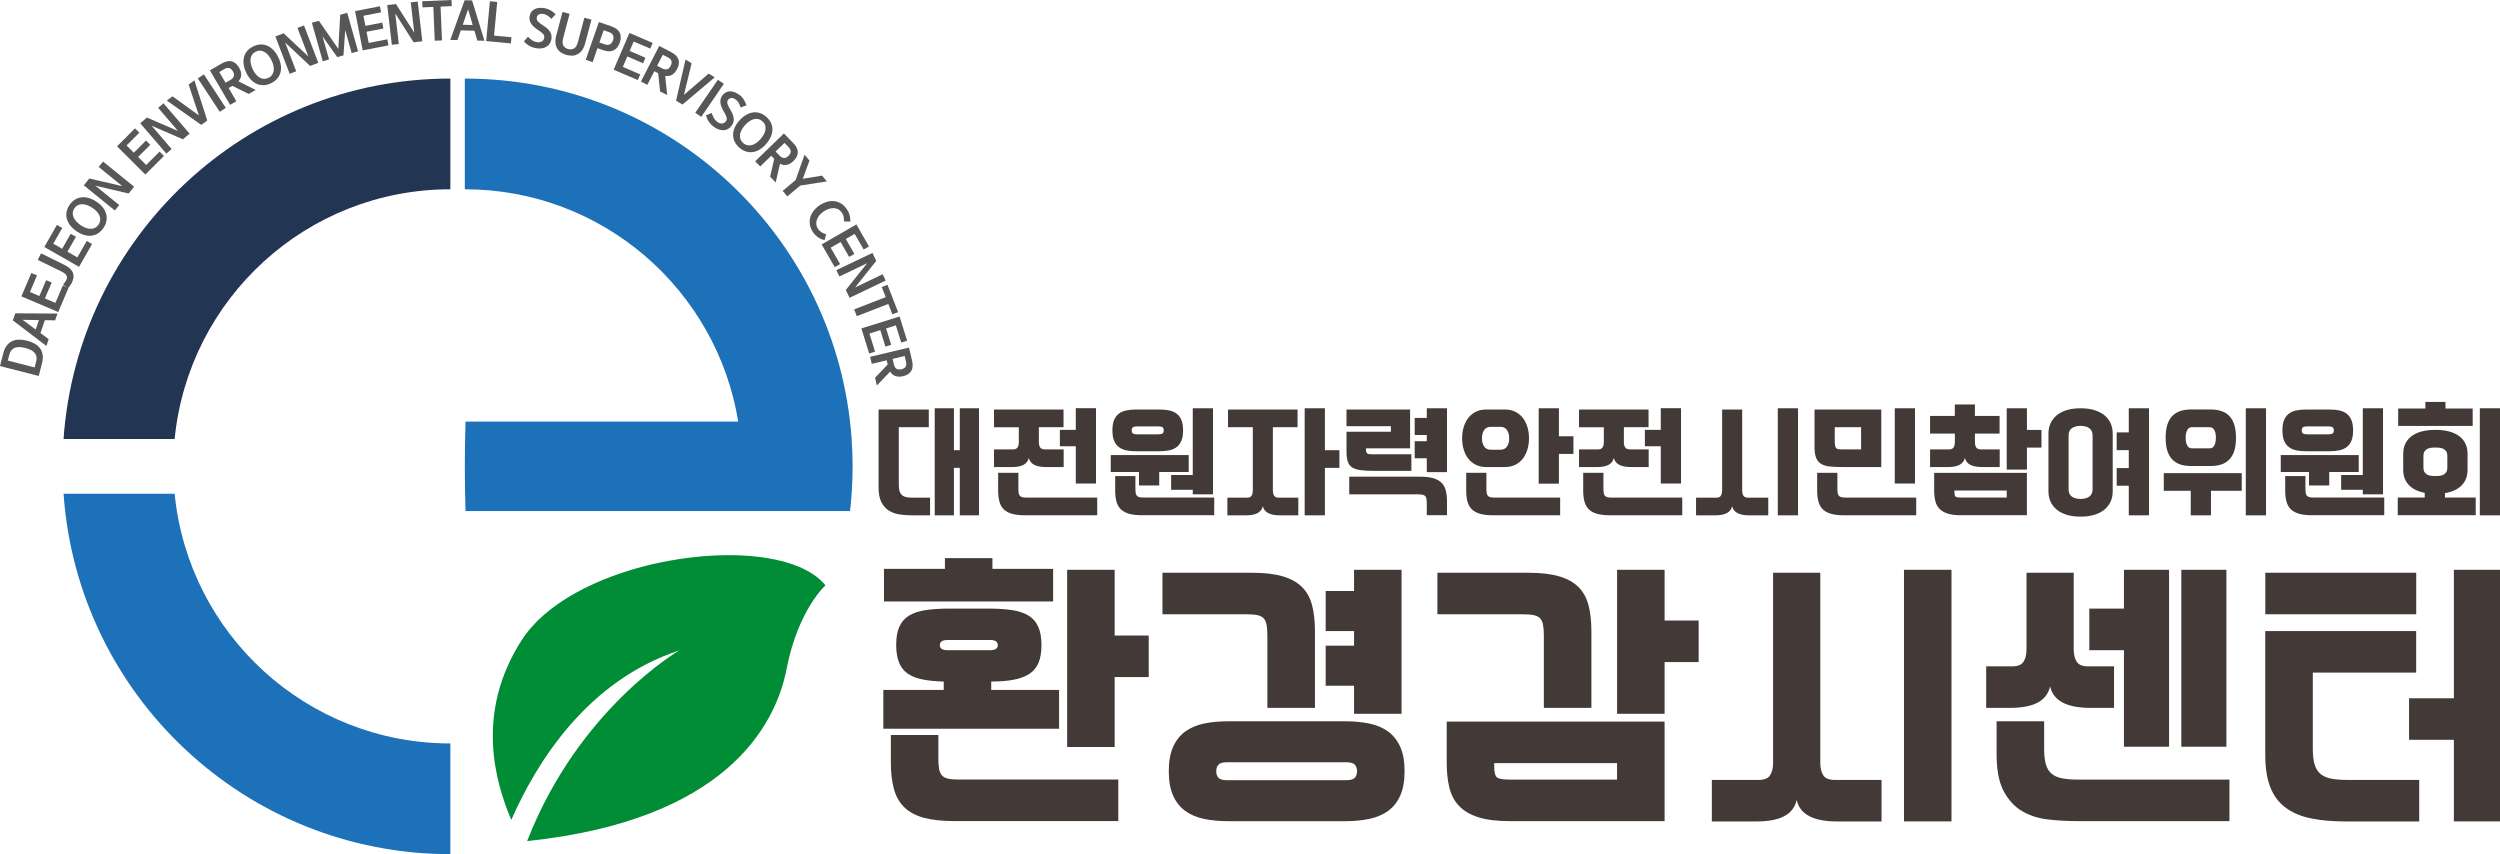 <?xml version="1.0" encoding="utf-8"?>
<!-- Generator: Adobe Illustrator 25.4.1, SVG Export Plug-In . SVG Version: 6.00 Build 0)  -->
<svg version="1.1" id="Layer_1" xmlns="http://www.w3.org/2000/svg" xmlns:xlink="http://www.w3.org/1999/xlink" x="0px" y="0px"
	 viewBox="0 0 585.76 200.13" enable-background="new 0 0 585.76 200.13" xml:space="preserve">
<g>
	<path fill="#433A38" d="M217.91,120.75h-4.02c-1.01,0-2-0.07-2.96-0.19c-0.96-0.13-1.82-0.42-2.58-0.86
		c-0.75-0.45-1.36-1.11-1.82-2c-0.46-0.88-0.68-2.08-0.68-3.59V95.96h11.77v4.14h-7.03v13.44c0,0.68,0.07,1.21,0.21,1.61
		c0.14,0.4,0.35,0.71,0.63,0.92c0.28,0.22,0.63,0.36,1.04,0.43c0.42,0.07,0.91,0.11,1.49,0.11h3.96V120.75z M224.88,109.63h-1.37
		v11.11h-4.5V95.66h4.5v9.83h1.37v-9.83h4.5v25.09h-4.5V109.63z"/>
	<path fill="#433A38" d="M232.89,95.96h16.3v4.14h-5.78v3.46c0,0.54,0.1,0.96,0.3,1.27c0.2,0.31,0.58,0.46,1.13,0.46h4.38v4.14
		h-4.14c-2.36,0-3.71-0.71-4.02-2.14c-0.16,0.71-0.57,1.25-1.22,1.61c-0.66,0.36-1.59,0.54-2.8,0.54h-4.14v-4.14h4.38
		c0.56,0,0.93-0.15,1.13-0.46c0.2-0.31,0.3-0.73,0.3-1.27v-3.46h-5.81V95.96z M238.61,110.77v3.7c0,0.42,0.03,0.76,0.07,1.04
		c0.05,0.28,0.14,0.5,0.28,0.66c0.14,0.16,0.34,0.27,0.61,0.33c0.27,0.06,0.63,0.09,1.09,0.09h16.42v4.14h-16.96
		c-1.17,0-2.16-0.11-2.96-0.33c-0.8-0.22-1.45-0.56-1.94-1.03c-0.49-0.47-0.83-1.07-1.04-1.8c-0.21-0.73-0.31-1.62-0.31-2.65v-4.14
		H238.61z M248.33,100.72h3.73v-5.07h4.74v17.64h-4.74v-8.73h-3.73V100.72z"/>
	<path fill="#433A38" d="M260.25,106.63h18.27v3.96h-6.91v3.16h-4.74v-3.16h-6.62V106.63z M260.64,100.84
		c0-0.95,0.12-1.74,0.37-2.37c0.25-0.63,0.61-1.13,1.09-1.51c0.48-0.38,1.06-0.64,1.76-0.79c0.7-0.15,1.5-0.22,2.41-0.22h5.3
		c0.91,0,1.72,0.07,2.41,0.22c0.7,0.15,1.28,0.41,1.76,0.79c0.48,0.38,0.84,0.88,1.09,1.51c0.25,0.63,0.37,1.42,0.37,2.37
		c0,0.95-0.12,1.74-0.37,2.37c-0.25,0.63-0.61,1.13-1.09,1.51c-0.48,0.38-1.06,0.64-1.76,0.79c-0.7,0.15-1.5,0.22-2.41,0.22h-5.3
		c-0.91,0-1.72-0.07-2.41-0.22c-0.7-0.15-1.28-0.41-1.76-0.79c-0.48-0.38-0.84-0.88-1.09-1.51
		C260.76,102.59,260.64,101.8,260.64,100.84z M266.03,111.54v2.92c0,0.42,0.03,0.76,0.07,1.04c0.05,0.28,0.14,0.5,0.28,0.66
		c0.14,0.16,0.34,0.27,0.61,0.33c0.27,0.06,0.63,0.09,1.09,0.09h16.42v4.14h-16.96c-1.17,0-2.16-0.11-2.96-0.33
		c-0.8-0.22-1.45-0.56-1.94-1.03c-0.49-0.47-0.83-1.07-1.04-1.8c-0.21-0.73-0.31-1.62-0.31-2.65v-3.37H266.03z M265.16,100.84
		c0,0.34,0.09,0.58,0.27,0.71c0.18,0.14,0.52,0.21,1.01,0.21h4.95c0.5,0,0.83-0.07,1.01-0.21c0.18-0.14,0.27-0.38,0.27-0.71
		c0-0.34-0.09-0.58-0.27-0.72c-0.18-0.14-0.52-0.21-1.01-0.21h-4.95c-0.5,0-0.84,0.07-1.01,0.21
		C265.25,100.27,265.16,100.51,265.16,100.84z M274.4,111.3h5.07V95.66h4.74v20.17h-4.74v-1.07h-5.07V111.3z"/>
	<path fill="#433A38" d="M287.72,95.96h16.3v4.14h-5.78v14.78c0,0.54,0.1,0.96,0.3,1.27c0.2,0.31,0.58,0.46,1.13,0.46h4.53v4.14
		h-4.29c-2.36,0-3.71-0.72-4.02-2.15c-0.16,0.72-0.57,1.25-1.22,1.61c-0.66,0.36-1.59,0.54-2.8,0.54h-4.29v-4.14h4.53
		c0.56,0,0.93-0.15,1.13-0.46c0.2-0.31,0.3-0.73,0.3-1.27V100.1h-5.81V95.96z M305.69,95.66h4.74v9.83h3.4v4.14h-3.4v11.11h-4.74
		V95.66z"/>
	<path fill="#433A38" d="M325.89,101.14v-1.28h-10.4v-3.9h14.9v9.09h-10.34v0.39c0,0.26,0.06,0.49,0.19,0.69
		c0.13,0.2,0.45,0.3,0.97,0.3h9.48v3.9h-8.73c-1.33,0-2.41-0.06-3.25-0.18c-0.83-0.12-1.49-0.35-1.97-0.68
		c-0.48-0.34-0.8-0.8-0.98-1.4c-0.18-0.6-0.27-1.37-0.27-2.32v-4.59H325.89z M334.3,120.72v-2.77c0-0.42-0.03-0.76-0.07-1.04
		c-0.05-0.28-0.14-0.5-0.28-0.66c-0.14-0.16-0.35-0.27-0.63-0.33c-0.28-0.06-0.64-0.09-1.07-0.09h-16.12v-4.14h16.66
		c1.23,0,2.25,0.12,3.05,0.36c0.8,0.24,1.45,0.6,1.92,1.07c0.48,0.48,0.81,1.08,1,1.82c0.19,0.74,0.28,1.6,0.28,2.59v3.19H334.3z
		 M331.47,97.92h2.83v-2.26h4.74v14.96h-4.74v-3.25h-2.83v-3.99h2.83v-1.46h-2.83V97.92z"/>
	<path fill="#433A38" d="M358.25,102.69c0,0.97-0.13,1.87-0.39,2.7c-0.26,0.82-0.63,1.53-1.1,2.13c-0.48,0.6-1.06,1.06-1.76,1.4
		c-0.7,0.34-1.49,0.51-2.38,0.51h-4.41c-0.89,0-1.69-0.17-2.38-0.51c-0.7-0.34-1.28-0.8-1.76-1.4c-0.48-0.6-0.84-1.3-1.1-2.13
		c-0.26-0.82-0.39-1.72-0.39-2.7c0-0.97,0.13-1.87,0.39-2.7c0.26-0.82,0.63-1.53,1.1-2.13c0.48-0.6,1.06-1.06,1.76-1.4
		c0.69-0.34,1.49-0.51,2.38-0.51h4.41c0.89,0,1.69,0.17,2.38,0.51c0.7,0.34,1.28,0.8,1.76,1.4c0.48,0.6,0.84,1.31,1.1,2.13
		C358.12,100.82,358.25,101.72,358.25,102.69z M348.27,110.77v3.7c0,0.42,0.03,0.76,0.07,1.04c0.05,0.28,0.14,0.5,0.28,0.66
		c0.14,0.16,0.34,0.27,0.61,0.33c0.27,0.06,0.63,0.09,1.09,0.09h15.23v4.14h-15.76c-1.17,0-2.16-0.11-2.96-0.33
		c-0.8-0.22-1.45-0.56-1.94-1.03c-0.49-0.47-0.83-1.07-1.04-1.8c-0.21-0.73-0.31-1.62-0.31-2.65v-4.14H348.27z M353.61,102.69
		c0-0.77-0.17-1.42-0.51-1.92c-0.34-0.51-0.85-0.76-1.55-0.76h-2.26c-0.7,0-1.21,0.25-1.55,0.76c-0.34,0.51-0.51,1.15-0.51,1.92
		c0,0.77,0.17,1.42,0.51,1.92c0.34,0.51,0.85,0.76,1.55,0.76h2.26c0.7,0,1.21-0.25,1.55-0.76
		C353.44,104.11,353.61,103.47,353.61,102.69z M360.52,95.66h4.74v6.56h3.4v4.14h-3.4v6.97h-4.74V95.66z"/>
	<path fill="#433A38" d="M369.96,95.96h16.3v4.14h-5.78v3.46c0,0.54,0.1,0.96,0.3,1.27c0.2,0.31,0.58,0.46,1.13,0.46h4.38v4.14
		h-4.14c-2.36,0-3.71-0.71-4.02-2.14c-0.16,0.71-0.57,1.25-1.22,1.61c-0.66,0.36-1.59,0.54-2.8,0.54h-4.14v-4.14h4.38
		c0.56,0,0.93-0.15,1.13-0.46c0.2-0.31,0.3-0.73,0.3-1.27v-3.46h-5.81V95.96z M375.69,110.77v3.7c0,0.42,0.03,0.76,0.07,1.04
		c0.05,0.28,0.14,0.5,0.28,0.66c0.14,0.16,0.34,0.27,0.61,0.33c0.27,0.06,0.63,0.09,1.09,0.09h16.42v4.14h-16.96
		c-1.17,0-2.16-0.11-2.96-0.33c-0.8-0.22-1.45-0.56-1.94-1.03c-0.49-0.47-0.83-1.07-1.04-1.8c-0.21-0.73-0.31-1.62-0.31-2.65v-4.14
		H375.69z M385.4,100.72h3.73v-5.07h4.74v17.64h-4.74v-8.73h-3.73V100.72z"/>
	<path fill="#433A38" d="M408.2,95.96v18.92c0,0.54,0.1,0.96,0.3,1.27c0.2,0.31,0.58,0.46,1.13,0.46h4.68v4.14h-4.44
		c-2.37,0-3.71-0.72-4.02-2.15c-0.16,0.72-0.57,1.25-1.22,1.61c-0.66,0.36-1.59,0.54-2.8,0.54h-4.44v-4.14h4.68
		c0.56,0,0.93-0.15,1.13-0.46c0.2-0.31,0.3-0.73,0.3-1.27V95.96H408.2z M416.54,95.66h4.74v25.09h-4.74V95.66z"/>
	<path fill="#433A38" d="M425.15,95.96h15.64v13.47h-9.12c-1.09,0-2.05-0.04-2.86-0.12c-0.82-0.08-1.5-0.27-2.04-0.58
		c-0.55-0.31-0.95-0.77-1.22-1.4c-0.27-0.63-0.4-1.49-0.4-2.61V95.96z M430.51,110.77v3.7c0,0.42,0.03,0.76,0.07,1.04
		c0.05,0.28,0.14,0.5,0.28,0.66c0.14,0.16,0.34,0.27,0.61,0.33c0.27,0.06,0.63,0.09,1.09,0.09h16.42v4.14h-16.96
		c-1.17,0-2.16-0.11-2.96-0.33c-0.8-0.22-1.45-0.56-1.94-1.03c-0.49-0.47-0.83-1.07-1.04-1.8c-0.21-0.73-0.31-1.62-0.31-2.65v-4.14
		H430.51z M429.89,100.1v3.01c0,0.52,0.02,0.92,0.06,1.21c0.04,0.29,0.12,0.5,0.24,0.64c0.12,0.14,0.29,0.23,0.51,0.27
		c0.22,0.04,0.52,0.06,0.89,0.06h4.47v-5.19H429.89z M443.95,95.66h4.74v17.64h-4.74V95.66z"/>
	<path fill="#433A38" d="M452.21,97.45h5.81v-2.68h4.71v2.68h5.78v4.14h-5.78v1.97c0,0.54,0.1,0.96,0.3,1.27
		c0.2,0.31,0.58,0.46,1.13,0.46h4.38v4.14h-4.14c-2.36,0-3.71-0.71-4.02-2.14c-0.16,0.71-0.57,1.25-1.22,1.61
		c-0.66,0.36-1.59,0.54-2.8,0.54h-4.14v-4.14h4.38c0.56,0,0.93-0.15,1.13-0.46c0.2-0.31,0.3-0.73,0.3-1.27v-1.97h-5.81V97.45z
		 M474.91,110.8v9.92h-15.47c-1.27,0-2.31-0.13-3.11-0.39c-0.8-0.26-1.44-0.63-1.91-1.12c-0.47-0.49-0.79-1.09-0.97-1.82
		c-0.18-0.72-0.27-1.55-0.27-2.49v-4.11H474.91z M457.93,115.24c0,0.64,0.11,1.02,0.31,1.15c0.21,0.13,0.61,0.19,1.21,0.19h10.73
		v-1.64h-12.25V115.24z M470.18,95.66h4.74v5.07h3.4v4.14h-3.4v5.16h-4.74V95.66z"/>
	<path fill="#433A38" d="M487.49,121.05c-1.23,0-2.31-0.14-3.25-0.43c-0.93-0.29-1.72-0.7-2.35-1.22c-0.64-0.53-1.12-1.15-1.44-1.88
		c-0.33-0.72-0.49-1.52-0.49-2.4v-13.53c0-0.87,0.16-1.67,0.49-2.4c0.33-0.72,0.81-1.35,1.44-1.88c0.64-0.53,1.42-0.93,2.35-1.22
		c0.93-0.29,2.02-0.43,3.25-0.43c1.21,0,2.29,0.14,3.23,0.43c0.94,0.29,1.73,0.7,2.37,1.22c0.63,0.53,1.12,1.15,1.44,1.88
		c0.33,0.73,0.49,1.53,0.49,2.4v13.53c0,0.87-0.16,1.67-0.49,2.4c-0.33,0.72-0.81,1.35-1.44,1.88c-0.64,0.53-1.43,0.93-2.37,1.22
		C489.78,120.9,488.7,121.05,487.49,121.05z M487.49,116.9c0.83,0,1.51-0.18,2.03-0.54c0.52-0.36,0.78-0.93,0.78-1.73v-12.58
		c0-0.79-0.26-1.37-0.78-1.73c-0.52-0.36-1.19-0.54-2.03-0.54c-0.84,0-1.51,0.18-2.03,0.54c-0.52,0.36-0.78,0.93-0.78,1.73v12.58
		c0,0.79,0.26,1.37,0.78,1.73C485.98,116.73,486.65,116.9,487.49,116.9z M495.95,101.32h2.83v-5.66h4.74v25.09h-4.74v-6.94h-2.83
		v-4.14h2.83v-4.2h-2.83V101.32z"/>
	<path fill="#433A38" d="M506.98,110.86h18.27V115h-7.21v5.75h-4.74V115h-6.32V110.86z M513.35,109.19c-0.93,0-1.76-0.12-2.49-0.36
		c-0.72-0.24-1.35-0.62-1.86-1.15c-0.52-0.53-0.91-1.21-1.18-2.06c-0.27-0.84-0.4-1.86-0.4-3.05c0-1.19,0.13-2.21,0.4-3.06
		c0.27-0.84,0.66-1.53,1.18-2.06c0.52-0.53,1.14-0.91,1.86-1.15c0.72-0.24,1.56-0.36,2.49-0.36h4.62c0.91,0,1.74,0.12,2.47,0.36
		c0.73,0.24,1.36,0.62,1.88,1.15c0.52,0.53,0.91,1.21,1.18,2.06c0.27,0.84,0.4,1.86,0.4,3.06c0,1.19-0.13,2.21-0.4,3.05
		c-0.27,0.84-0.66,1.53-1.18,2.06c-0.52,0.53-1.14,0.91-1.88,1.15c-0.74,0.24-1.56,0.36-2.47,0.36H513.35z M519.19,102.57
		c0-0.54-0.05-0.96-0.15-1.28c-0.1-0.32-0.22-0.57-0.36-0.74c-0.14-0.18-0.29-0.3-0.45-0.36c-0.16-0.06-0.31-0.09-0.45-0.09h-4.26
		c-0.14,0-0.29,0.03-0.45,0.09c-0.16,0.06-0.31,0.18-0.45,0.36c-0.14,0.18-0.26,0.43-0.36,0.74c-0.1,0.32-0.15,0.74-0.15,1.28
		c0,0.54,0.05,0.96,0.15,1.28c0.1,0.32,0.22,0.57,0.36,0.74c0.14,0.18,0.29,0.3,0.45,0.36c0.16,0.06,0.31,0.09,0.45,0.09h4.26
		c0.14,0,0.29-0.03,0.45-0.09c0.16-0.06,0.31-0.18,0.45-0.36c0.14-0.18,0.26-0.43,0.36-0.74
		C519.14,103.54,519.19,103.11,519.19,102.57z M526.2,95.66h4.74v25.09h-4.74V95.66z"/>
	<path fill="#433A38" d="M534.39,106.63h18.27v3.96h-6.91v3.16h-4.74v-3.16h-6.62V106.63z M534.78,100.84
		c0-0.95,0.12-1.74,0.37-2.37c0.25-0.63,0.61-1.13,1.09-1.51c0.48-0.38,1.06-0.64,1.76-0.79c0.7-0.15,1.5-0.22,2.41-0.22h5.3
		c0.91,0,1.72,0.07,2.41,0.22c0.7,0.15,1.28,0.41,1.76,0.79c0.48,0.38,0.84,0.88,1.09,1.51c0.25,0.63,0.37,1.42,0.37,2.37
		c0,0.95-0.12,1.74-0.37,2.37c-0.25,0.63-0.61,1.13-1.09,1.51c-0.48,0.38-1.06,0.64-1.76,0.79c-0.7,0.15-1.5,0.22-2.41,0.22h-5.3
		c-0.91,0-1.72-0.07-2.41-0.22c-0.7-0.15-1.28-0.41-1.76-0.79c-0.48-0.38-0.84-0.88-1.09-1.51
		C534.9,102.59,534.78,101.8,534.78,100.84z M540.17,111.54v2.92c0,0.42,0.03,0.76,0.07,1.04c0.05,0.28,0.14,0.5,0.28,0.66
		c0.14,0.16,0.34,0.27,0.61,0.33c0.27,0.06,0.63,0.09,1.09,0.09h16.42v4.14h-16.96c-1.17,0-2.16-0.11-2.96-0.33
		c-0.8-0.22-1.45-0.56-1.94-1.03c-0.49-0.47-0.83-1.07-1.04-1.8c-0.21-0.73-0.31-1.62-0.31-2.65v-3.37H540.17z M539.31,100.84
		c0,0.34,0.09,0.58,0.27,0.71c0.18,0.14,0.52,0.21,1.01,0.21h4.95c0.5,0,0.83-0.07,1.01-0.21c0.18-0.14,0.27-0.38,0.27-0.71
		c0-0.34-0.09-0.58-0.27-0.72c-0.18-0.14-0.52-0.21-1.01-0.21h-4.95c-0.5,0-0.84,0.07-1.01,0.21
		C539.4,100.27,539.31,100.51,539.31,100.84z M548.54,111.3h5.07V95.66h4.74v20.17h-4.74v-1.07h-5.07V111.3z"/>
	<path fill="#433A38" d="M561.8,116.58h6.32v-1.1c-1.63-0.32-2.88-0.94-3.74-1.86c-0.86-0.92-1.3-2.11-1.3-3.56v-3.7
		c0-1.79,0.65-3.17,1.95-4.16c1.3-0.98,3.16-1.48,5.59-1.48s4.29,0.49,5.59,1.48c1.3,0.98,1.95,2.37,1.95,4.16v3.7
		c0,1.49-0.46,2.71-1.37,3.65c-0.91,0.94-2.23,1.56-3.93,1.83v1.04h7.21v4.14H561.8V116.58z M561.89,95.72h6.38v-1.55h4.71v1.55
		h6.38v4.08h-17.46V95.72z M570.62,111.54c0.38,0,0.74-0.02,1.09-0.07c0.35-0.05,0.65-0.15,0.89-0.3c0.25-0.15,0.45-0.35,0.6-0.6
		c0.15-0.25,0.22-0.58,0.22-1v-2.74c0-0.42-0.07-0.75-0.22-1c-0.15-0.25-0.35-0.45-0.6-0.6c-0.25-0.15-0.55-0.25-0.89-0.3
		c-0.35-0.05-0.71-0.07-1.09-0.07c-0.4,0-0.76,0.03-1.1,0.07c-0.34,0.05-0.63,0.15-0.88,0.3c-0.25,0.15-0.45,0.35-0.6,0.6
		c-0.15,0.25-0.22,0.58-0.22,1v2.74c0,0.42,0.07,0.75,0.22,1c0.15,0.25,0.35,0.45,0.6,0.6c0.25,0.15,0.54,0.25,0.88,0.3
		C569.86,111.52,570.23,111.54,570.62,111.54z M581.03,95.66h4.74v25.09h-4.74V95.66z"/>
	<path fill="#433A38" d="M244.02,151.15c0,1.68-0.23,3.07-0.7,4.17c-0.47,1.1-1.19,1.96-2.17,2.59c-0.98,0.63-2.21,1.09-3.68,1.36
		c-1.47,0.28-3.21,0.42-5.22,0.42v1.96h15.9v9.1h-41.18v-9.1h14.15v-1.96c-1.91-0.05-3.57-0.21-4.97-0.49
		c-1.4-0.28-2.56-0.74-3.47-1.37c-0.91-0.63-1.59-1.49-2.03-2.59c-0.44-1.1-0.67-2.46-0.67-4.1c0-1.73,0.24-3.15,0.73-4.27
		c0.49-1.12,1.25-2,2.28-2.63c1.03-0.63,2.33-1.06,3.92-1.3c1.59-0.23,3.45-0.35,5.6-0.35h8.96c2.15,0,4.01,0.12,5.6,0.35
		c1.59,0.23,2.89,0.67,3.92,1.3c1.03,0.63,1.79,1.51,2.28,2.63C243.77,147.99,244.02,149.42,244.02,151.15z M207.11,133.29h14.29
		v-2.52h11.13v2.52h14.22v7.63h-39.63V133.29z M219.86,172.22v5.46c0,0.98,0.06,1.8,0.17,2.45c0.12,0.65,0.34,1.17,0.67,1.54
		c0.33,0.37,0.81,0.63,1.44,0.77c0.63,0.14,1.48,0.21,2.56,0.21h37.32v9.73h-38.58c-2.75,0-5.08-0.26-6.97-0.77
		c-1.89-0.51-3.41-1.32-4.55-2.42c-1.14-1.1-1.96-2.51-2.45-4.24c-0.49-1.73-0.74-3.8-0.74-6.23v-6.51H219.86z M221.96,149.96
		c-1.17,0-1.75,0.4-1.75,1.19c0,0.79,0.58,1.19,1.75,1.19h10.08c1.17,0,1.75-0.4,1.75-1.19c0-0.79-0.58-1.19-1.75-1.19H221.96z
		 M250.04,133.5h11.13v15.41h7.98v9.73h-7.98v16.39h-11.13V133.5z"/>
	<path fill="#433A38" d="M296.95,165.85v-16.95c0-0.98-0.06-1.8-0.17-2.45c-0.12-0.65-0.34-1.17-0.67-1.54
		c-0.33-0.37-0.82-0.63-1.47-0.77c-0.65-0.14-1.5-0.21-2.52-0.21h-19.75v-9.73h21.01c2.89,0,5.29,0.28,7.18,0.84
		c1.89,0.56,3.4,1.4,4.52,2.52c1.12,1.12,1.9,2.54,2.35,4.27c0.44,1.73,0.67,3.76,0.67,6.09v17.93H296.95z M329.1,180.7
		c0,2.29-0.34,4.19-1.02,5.71c-0.68,1.52-1.63,2.72-2.87,3.61c-1.24,0.89-2.71,1.51-4.41,1.86c-1.71,0.35-3.58,0.53-5.64,0.53
		h-27.38c-2.06,0-3.93-0.18-5.64-0.53c-1.71-0.35-3.18-0.97-4.41-1.86c-1.24-0.89-2.19-2.09-2.87-3.61
		c-0.68-1.52-1.01-3.42-1.01-5.71c0-2.29,0.34-4.19,1.01-5.71c0.68-1.52,1.63-2.72,2.87-3.61c1.24-0.89,2.71-1.51,4.41-1.86
		c1.7-0.35,3.58-0.52,5.64-0.52h27.38c2.05,0,3.93,0.17,5.64,0.52c1.7,0.35,3.17,0.97,4.41,1.86c1.24,0.89,2.19,2.09,2.87,3.61
		C328.76,176.51,329.1,178.41,329.1,180.7z M317.96,180.7c0-0.65-0.17-1.17-0.53-1.54c-0.35-0.37-1.01-0.56-2-0.56H287.5
		c-0.98,0-1.65,0.19-2,0.56c-0.35,0.37-0.53,0.89-0.53,1.54c0,0.65,0.18,1.17,0.53,1.54c0.35,0.38,1.01,0.56,2,0.56h27.94
		c0.98,0,1.65-0.19,2-0.56C317.79,181.86,317.96,181.35,317.96,180.7z M310.61,138.47h6.65v-4.97h11.13v33.75h-11.13v-6.58h-6.65
		v-9.38h6.65v-3.43h-6.65V138.47z"/>
	<path fill="#433A38" d="M361.73,165.85v-16.95c0-0.98-0.06-1.8-0.18-2.45c-0.12-0.65-0.34-1.17-0.67-1.54
		c-0.33-0.37-0.82-0.63-1.47-0.77c-0.65-0.14-1.49-0.21-2.52-0.21h-20.1v-9.73h21.36c2.89,0,5.29,0.28,7.18,0.84
		c1.89,0.56,3.4,1.4,4.52,2.52c1.12,1.12,1.9,2.54,2.35,4.27c0.44,1.73,0.67,3.76,0.67,6.09v17.93H361.73z M390.02,169.07v23.32
		h-36.34c-2.99,0-5.43-0.3-7.32-0.91c-1.89-0.61-3.39-1.48-4.48-2.63c-1.1-1.14-1.86-2.57-2.28-4.27c-0.42-1.7-0.63-3.65-0.63-5.85
		v-9.66H390.02z M350.1,179.51c0,1.5,0.24,2.39,0.73,2.7c0.49,0.3,1.44,0.45,2.84,0.45h25.21v-3.85H350.1V179.51z M378.89,133.5
		h11.13v11.9H398v9.73h-7.98v12.11h-11.13V133.5z"/>
	<path fill="#433A38" d="M426.5,134.2v44.47c0,1.26,0.23,2.25,0.7,2.98c0.47,0.72,1.35,1.09,2.66,1.09h10.99v9.73h-10.43
		c-5.56,0-8.71-1.68-9.45-5.04c-0.37,1.68-1.33,2.94-2.87,3.78c-1.54,0.84-3.74,1.26-6.58,1.26h-10.43v-9.73h10.99
		c1.31,0,2.19-0.36,2.66-1.09c0.47-0.72,0.7-1.72,0.7-2.98V134.2H426.5z M446.11,133.5h11.13v58.96h-11.13V133.5z"/>
	<path fill="#433A38" d="M485.88,134.2v17.86c0,1.26,0.23,2.25,0.7,2.98c0.47,0.72,1.35,1.09,2.66,1.09h6.09v9.73h-5.53
		c-5.56,0-8.71-1.68-9.45-5.04c-0.38,1.68-1.33,2.94-2.87,3.78c-1.54,0.84-3.74,1.26-6.58,1.26h-5.53v-9.73h6.09
		c1.31,0,2.19-0.36,2.66-1.09c0.47-0.72,0.7-1.72,0.7-2.98V134.2H485.88z M478.95,169v6.44c0,1.45,0.13,2.64,0.38,3.57
		c0.26,0.93,0.69,1.67,1.3,2.21c0.61,0.54,1.41,0.91,2.42,1.12c1,0.21,2.28,0.32,3.82,0.32h35.5v9.73h-35.64
		c-2.34,0-4.63-0.13-6.9-0.39c-2.27-0.26-4.28-0.91-6.06-1.96c-1.77-1.05-3.21-2.62-4.31-4.69c-1.1-2.08-1.65-4.94-1.65-8.58V169
		H478.95z M489.53,142.6h8.12v-9.1h10.57v41.46h-10.57v-22.62h-8.12V142.6z M511.09,133.5h10.57v41.46h-10.57V133.5z"/>
	<path fill="#433A38" d="M566.13,143.93h-35.36v-9.73h35.36V143.93z M566.13,157.59H541.9v17.86c0,1.54,0.15,2.79,0.45,3.75
		c0.3,0.96,0.78,1.69,1.44,2.21s1.49,0.86,2.52,1.05c1.03,0.19,2.29,0.28,3.78,0.28h16.74v9.73h-17.16c-3.08,0-5.79-0.23-8.12-0.7
		c-2.34-0.47-4.31-1.28-5.92-2.45c-1.61-1.17-2.83-2.75-3.64-4.76c-0.82-2.01-1.23-4.55-1.23-7.63v-29.06h35.36V157.59z
		 M564.45,163.61h10.5V133.5h11.13v58.96h-11.13v-19.12h-10.5V163.61z"/>
	<path fill="#008D36" d="M187.24,132.82c-1.28-0.54-2.68-1-4.18-1.38c-7.08-1.79-16.35-1.79-25.64-0.16c-1.5,0.26-3,0.56-4.49,0.9
		c-12.89,3-25.11,9.09-30.71,17.83c-10.97,17.1-6.14,33.32-2.42,42.1c5.94-13.55,17.83-32.64,39.35-39.71
		c0,0-23.58,13.64-35.64,44.67c46.23-4.85,58.17-26.78,60.8-40.38c2.68-13.82,9.1-19.54,9.1-19.54
		C191.97,135.36,189.84,133.93,187.24,132.82z"/>
	<path fill="#223553" d="M14.89,102.86h26.03c3.22-32.85,30.91-58.51,64.6-58.51V18.41C57.5,18.41,18.18,55.68,14.89,102.86z"/>
	<path fill="#1D71B8" d="M199.54,102.86c-3.29-47.19-42.6-84.45-90.63-84.45v25.94c32.28,0,59.04,23.57,64.06,54.44h-63.9
		c-0.1,3.45-0.16,6.95-0.16,10.48c0,3.54,0.06,7.03,0.16,10.48h63.9h0.71h25.48c0.16-1.35,0.29-2.71,0.38-4.08
		c0.15-2.12,0.23-4.25,0.23-6.41C199.77,107.12,199.69,104.98,199.54,102.86z"/>
	<path fill="#1D71B8" d="M40.92,115.68H14.89c3.29,47.19,42.6,84.45,90.63,84.45v-25.94C71.83,174.19,44.14,148.52,40.92,115.68z"/>
	<g>
		<path fill="#575756" d="M0.77,82.75c0.18-0.72,0.45-1.31,0.8-1.77c0.35-0.46,0.76-0.8,1.25-1.04c0.48-0.23,1.02-0.35,1.61-0.36
			c0.59-0.01,1.23,0.07,1.91,0.25c0.68,0.17,1.28,0.41,1.8,0.7c0.52,0.3,0.93,0.66,1.25,1.09c0.31,0.44,0.51,0.94,0.6,1.51
			c0.09,0.57,0.04,1.22-0.14,1.94l-0.77,3.02L0,85.77L0.77,82.75z M8.48,84.63c0.08-0.32,0.11-0.63,0.08-0.94
			c-0.03-0.31-0.14-0.6-0.33-0.87c-0.19-0.27-0.48-0.52-0.85-0.74C7,81.86,6.51,81.68,5.91,81.52c-0.6-0.15-1.12-0.22-1.55-0.2
			c-0.43,0.02-0.8,0.11-1.09,0.27c-0.3,0.16-0.53,0.37-0.71,0.64c-0.18,0.27-0.31,0.58-0.39,0.91l-0.34,1.34l6.29,1.61L8.48,84.63z"
			/>
		<path fill="#575756" d="M10.51,75.02l-1.03,3.02l1.93,1.43l-0.54,1.59l-7.86-5.99l0.57-1.66l9.88,0.06l-0.54,1.59L10.51,75.02z
			 M8.36,77.21L9.11,75l-3.82-0.07L8.36,77.21z"/>
		<path fill="#575756" d="M10.52,69.92l2.46,1.05l1.74-4.08l1.33,0.56l-2.41,5.66l-8.63-3.67l2.33-5.47l1.33,0.56l-1.65,3.89
			l2.21,0.94l1.58-3.71l1.3,0.55L10.52,69.92z"/>
		<path fill="#575756" d="M9.62,59.36l5.59,2.77c0.57,0.28,1.01,0.59,1.31,0.92c0.31,0.33,0.51,0.67,0.62,1.02
			c0.11,0.35,0.13,0.72,0.06,1.09c-0.07,0.37-0.2,0.74-0.38,1.12c-0.11,0.22-0.25,0.45-0.42,0.69c-0.17,0.24-0.33,0.43-0.47,0.57
			l-1.15-0.84c0.13-0.15,0.26-0.31,0.39-0.49c0.13-0.18,0.23-0.35,0.32-0.51c0.09-0.19,0.16-0.36,0.19-0.54
			c0.03-0.17,0.02-0.34-0.05-0.51c-0.07-0.16-0.2-0.33-0.39-0.5c-0.19-0.17-0.46-0.34-0.82-0.52L8.85,60.9L9.62,59.36z"/>
		<path fill="#575756" d="M15.8,58.98l2.32,1.33l2.2-3.85l1.25,0.72l-3.05,5.34l-8.14-4.65l2.95-5.16l1.25,0.72l-2.1,3.67l2.08,1.19
			l2-3.5l1.23,0.7L15.8,58.98z"/>
		<path fill="#575756" d="M24.23,53.43c-0.35,0.51-0.75,0.91-1.21,1.21c-0.46,0.3-0.96,0.49-1.5,0.57
			c-0.54,0.08-1.11,0.04-1.71-0.13c-0.6-0.16-1.21-0.46-1.84-0.88c-0.64-0.44-1.16-0.91-1.54-1.42c-0.38-0.51-0.64-1.03-0.78-1.56
			c-0.14-0.53-0.15-1.07-0.04-1.62c0.11-0.54,0.34-1.07,0.69-1.59c0.35-0.51,0.76-0.92,1.22-1.22c0.46-0.3,0.97-0.48,1.52-0.55
			c0.55-0.07,1.13-0.02,1.74,0.15c0.61,0.17,1.24,0.47,1.88,0.91c0.62,0.42,1.12,0.89,1.49,1.38c0.37,0.5,0.62,1.01,0.75,1.54
			c0.12,0.53,0.13,1.07,0.02,1.61C24.81,52.4,24.58,52.92,24.23,53.43z M17.44,48.81c-0.23,0.34-0.36,0.69-0.39,1.04
			c-0.02,0.35,0.03,0.7,0.18,1.04c0.14,0.34,0.36,0.68,0.66,1c0.3,0.32,0.65,0.62,1.05,0.9c0.4,0.28,0.81,0.48,1.21,0.62
			c0.4,0.14,0.78,0.21,1.14,0.2c0.36-0.01,0.69-0.09,1-0.24c0.31-0.16,0.57-0.4,0.8-0.73c0.22-0.33,0.35-0.67,0.39-1.01
			c0.03-0.34-0.01-0.68-0.14-1.02c-0.13-0.34-0.33-0.66-0.61-0.98c-0.28-0.32-0.62-0.62-1.02-0.89c-0.4-0.27-0.81-0.49-1.22-0.65
			c-0.41-0.16-0.8-0.24-1.17-0.25c-0.37-0.01-0.72,0.07-1.04,0.22C17.95,48.22,17.67,48.46,17.44,48.81z"/>
		<path fill="#575756" d="M31.43,43.75l-1.29,1.59l-7.8-1.83l5.6,4.54l-1.03,1.27l-7.28-5.9l1.3-1.6l7.74,1.8l-5.55-4.5l1.03-1.27
			L31.43,43.75z"/>
		<path fill="#575756" d="M32.36,36.77l1.89,1.89l3.14-3.14l1.02,1.02l-4.35,4.36l-6.63-6.62l4.2-4.21l1.02,1.02l-2.99,2.99l1.7,1.7
			l2.85-2.85l1,1L32.36,36.77z"/>
		<path fill="#575756" d="M44.42,31.3l-1.55,1.34l-7.35-3.18l4.7,5.46l-1.24,1.07l-6.12-7.1l1.56-1.35l7.3,3.15l-4.66-5.42
			l1.24-1.07L44.42,31.3z"/>
		<path fill="#575756" d="M44.2,19.81l1.35-0.99l3.01,9.41l-1.41,1.04l-8.07-5.71l1.35-0.99l6.17,4.48L44.2,19.81z"/>
		<path fill="#575756" d="M52.91,25.27l-1.42,0.93l-5.14-7.84l1.42-0.93L52.91,25.27z"/>
		<path fill="#575756" d="M51.91,14.9c0.89-0.52,1.67-0.7,2.36-0.53c0.68,0.17,1.26,0.66,1.74,1.47c0.36,0.61,0.52,1.18,0.5,1.72
			c-0.02,0.54-0.23,1.04-0.64,1.5l4.02,2.02l-1.61,0.94l-3.84-1.91l-0.87,0.51l1.81,3.1l-1.46,0.85l-4.74-8.09L51.91,14.9z
			 M54.06,18.68c0.37-0.22,0.61-0.49,0.73-0.81c0.11-0.32,0.04-0.71-0.22-1.15C54.3,16.26,54,16,53.66,15.94
			c-0.34-0.06-0.7,0.01-1.07,0.23l-1.21,0.71l1.47,2.51L54.06,18.68z"/>
		<path fill="#575756" d="M63.52,19.5c-0.55,0.27-1.1,0.42-1.65,0.45c-0.55,0.03-1.08-0.05-1.59-0.25c-0.51-0.2-0.98-0.52-1.42-0.96
			c-0.44-0.44-0.82-1-1.15-1.68c-0.34-0.7-0.55-1.37-0.63-2c-0.08-0.63-0.04-1.21,0.1-1.74c0.15-0.53,0.4-1.01,0.77-1.42
			c0.37-0.42,0.83-0.76,1.39-1.03c0.56-0.27,1.12-0.42,1.67-0.45c0.55-0.03,1.08,0.07,1.59,0.28c0.51,0.21,0.98,0.55,1.43,1
			c0.44,0.45,0.84,1.03,1.18,1.73c0.33,0.68,0.53,1.33,0.6,1.95c0.07,0.62,0.03,1.19-0.13,1.71c-0.16,0.52-0.42,0.99-0.79,1.4
			C64.53,18.89,64.07,19.23,63.52,19.5z M59.94,12.1c-0.37,0.18-0.66,0.42-0.86,0.71c-0.2,0.29-0.32,0.62-0.37,0.99
			s-0.02,0.77,0.07,1.19c0.1,0.43,0.25,0.86,0.46,1.3c0.21,0.44,0.46,0.82,0.73,1.14c0.28,0.32,0.57,0.57,0.88,0.75
			c0.31,0.17,0.64,0.27,0.99,0.29c0.34,0.02,0.7-0.06,1.05-0.23c0.36-0.17,0.64-0.4,0.84-0.68c0.2-0.28,0.33-0.6,0.39-0.95
			c0.06-0.35,0.05-0.74-0.04-1.16c-0.08-0.42-0.23-0.84-0.44-1.28c-0.21-0.44-0.46-0.83-0.73-1.17c-0.28-0.34-0.57-0.61-0.89-0.8
			c-0.32-0.19-0.65-0.3-1.01-0.33C60.68,11.84,60.31,11.92,59.94,12.1z"/>
		<path fill="#575756" d="M74.58,14.72l-1.92,0.73l-5.84-5.48l2.58,6.73l-1.53,0.59l-3.35-8.75l1.93-0.74l5.81,5.43L69.7,6.55
			l1.53-0.59L74.58,14.72z"/>
		<path fill="#575756" d="M82.4,12.43l-1.52-5.4l-0.4,5.94l-1.46,0.41l-3.45-4.86l1.53,5.41l-1.48,0.42l-2.55-9.02l1.64-0.46
			l4.56,6.59l0.44-8l1.64-0.46l2.55,9.02L82.4,12.43z"/>
		<path fill="#575756" d="M85.88,7.44l0.51,2.62l4.36-0.85l0.27,1.42l-6.04,1.17l-1.79-9.2l5.83-1.13l0.27,1.42L85.15,3.7l0.46,2.36
			l3.95-0.77l0.27,1.39L85.88,7.44z"/>
		<path fill="#575756" d="M98.95,9.67l-2.04,0.24l-4.3-6.76l0.83,7.16l-1.63,0.19l-1.08-9.31l2.05-0.24l4.28,6.7l-0.82-7.1
			l1.63-0.19L98.95,9.67z"/>
		<path fill="#575756" d="M98.99,1.73l-0.06-1.44L105.79,0l0.06,1.44l-2.62,0.11l0.33,7.92l-1.7,0.07l-0.33-7.92L98.99,1.73z"/>
		<path fill="#575756" d="M111.16,7.2l-3.19-0.08l-0.79,2.27l-1.68-0.04l3.36-9.29l1.75,0.04l2.9,9.45l-1.68-0.04L111.16,7.2z
			 M108.42,5.8l2.34,0.06l-1.08-3.67L108.42,5.8z"/>
		<path fill="#575756" d="M116.5,0.45l-0.74,7.9l4.08,0.38l-0.14,1.44l-5.79-0.55l0.88-9.33L116.5,0.45z"/>
		<path fill="#575756" d="M124.7,9.46c0.31,0.2,0.65,0.34,1.01,0.4c0.46,0.09,0.86,0.05,1.19-0.12c0.33-0.17,0.54-0.46,0.61-0.86
			c0.07-0.36-0.02-0.67-0.27-0.94c-0.24-0.27-0.6-0.54-1.06-0.83c-0.35-0.23-0.67-0.46-0.96-0.71c-0.29-0.24-0.53-0.5-0.71-0.77
			c-0.19-0.27-0.32-0.56-0.4-0.87c-0.08-0.31-0.08-0.64-0.01-1c0.08-0.4,0.22-0.74,0.43-1.01c0.21-0.28,0.48-0.49,0.8-0.64
			c0.32-0.15,0.68-0.24,1.09-0.27c0.41-0.03,0.84,0,1.29,0.09c0.48,0.09,0.93,0.27,1.36,0.53c0.42,0.26,0.8,0.56,1.12,0.9
			l-1.01,1.06c-0.29-0.32-0.58-0.57-0.87-0.76c-0.29-0.19-0.58-0.31-0.89-0.37c-0.49-0.09-0.87-0.06-1.15,0.1
			c-0.28,0.16-0.45,0.38-0.5,0.68c-0.07,0.38,0.03,0.71,0.3,0.99c0.27,0.28,0.66,0.58,1.18,0.9c0.36,0.23,0.68,0.46,0.95,0.7
			c0.27,0.24,0.49,0.49,0.66,0.75c0.17,0.26,0.28,0.55,0.34,0.85c0.06,0.3,0.05,0.63-0.01,0.98c-0.07,0.37-0.2,0.7-0.39,0.99
			c-0.19,0.29-0.45,0.53-0.76,0.72c-0.31,0.19-0.69,0.32-1.11,0.38c-0.43,0.06-0.91,0.04-1.45-0.06c-0.52-0.1-1.01-0.27-1.46-0.52
			c-0.45-0.25-0.88-0.6-1.28-1.04l0.97-1.1C124.04,8.97,124.38,9.26,124.7,9.46z"/>
		<path fill="#575756" d="M132.75,12.88c-0.47-0.13-0.9-0.31-1.27-0.55c-0.37-0.24-0.67-0.55-0.9-0.93
			c-0.23-0.37-0.37-0.81-0.43-1.32c-0.05-0.51,0.01-1.09,0.18-1.75l1.47-5.53l1.66,0.44l-1.51,5.7c-0.2,0.76-0.18,1.34,0.05,1.74
			c0.24,0.4,0.61,0.67,1.12,0.81c0.51,0.14,0.97,0.09,1.38-0.14c0.4-0.23,0.71-0.73,0.91-1.49l1.51-5.7l1.66,0.44l-1.47,5.53
			c-0.17,0.66-0.41,1.19-0.71,1.61c-0.3,0.41-0.64,0.73-1.03,0.94c-0.39,0.21-0.8,0.33-1.25,0.36
			C133.67,13.05,133.22,13,132.75,12.88z"/>
		<path fill="#575756" d="M143.3,6.19c0.96,0.34,1.6,0.83,1.91,1.48c0.31,0.65,0.32,1.42,0.01,2.31c-0.31,0.88-0.79,1.48-1.44,1.8
			c-0.66,0.32-1.46,0.32-2.42-0.01l-1.37-0.48l-1.14,3.28l-1.61-0.56l3.08-8.85L143.3,6.19z M141.78,10.41
			c0.4,0.14,0.76,0.14,1.09,0c0.33-0.14,0.58-0.46,0.75-0.95c0.17-0.49,0.17-0.9,0-1.22c-0.17-0.32-0.45-0.55-0.85-0.69l-1.33-0.46
			l-1,2.86L141.78,10.41z"/>
		<path fill="#575756" d="M146.98,13.22l-1.05,2.46l4.08,1.75l-0.57,1.33l-5.66-2.42l3.69-8.62l5.46,2.34l-0.57,1.33l-3.89-1.66
			l-0.94,2.21l3.7,1.59l-0.56,1.3L146.98,13.22z"/>
		<path fill="#575756" d="M157.25,12.21c0.91,0.47,1.48,1.04,1.71,1.7c0.23,0.67,0.12,1.42-0.31,2.26
			c-0.32,0.63-0.72,1.08-1.18,1.35c-0.47,0.27-1,0.36-1.6,0.27l0.45,4.48l-1.66-0.85l-0.45-4.27l-0.9-0.46l-1.64,3.19l-1.5-0.77
			l4.29-8.34L157.25,12.21z M155.21,16.05c0.38,0.2,0.74,0.26,1.08,0.18c0.33-0.08,0.62-0.35,0.85-0.8
			c0.24-0.46,0.29-0.86,0.17-1.18c-0.13-0.32-0.38-0.58-0.77-0.78l-1.25-0.64l-1.33,2.59L155.21,16.05z"/>
		<path fill="#575756" d="M166.04,17.25l1.43,0.87l-7.56,6.37l-1.5-0.91l2.21-9.63l1.43,0.87l-1.8,7.41L166.04,17.25z"/>
		<path fill="#575756" d="M164.3,27.38l-1.4-0.96l5.3-7.73l1.4,0.96L164.3,27.38z"/>
		<path fill="#575756" d="M167.29,27.71c0.19,0.32,0.43,0.59,0.72,0.81c0.38,0.29,0.75,0.43,1.12,0.42c0.37,0,0.68-0.17,0.93-0.5
			c0.22-0.29,0.28-0.61,0.18-0.96c-0.1-0.35-0.29-0.75-0.58-1.21c-0.22-0.36-0.4-0.71-0.55-1.06c-0.15-0.35-0.25-0.68-0.3-1.01
			c-0.05-0.33-0.04-0.65,0.03-0.96s0.21-0.61,0.43-0.9c0.24-0.32,0.52-0.56,0.84-0.72c0.31-0.15,0.65-0.23,1-0.22
			c0.35,0.01,0.72,0.09,1.09,0.24c0.38,0.15,0.75,0.37,1.12,0.65c0.39,0.29,0.72,0.65,0.98,1.08c0.26,0.42,0.46,0.86,0.6,1.31
			l-1.38,0.5c-0.12-0.41-0.27-0.77-0.44-1.07c-0.17-0.3-0.38-0.54-0.63-0.73c-0.4-0.3-0.75-0.44-1.07-0.42
			c-0.32,0.02-0.57,0.15-0.75,0.38c-0.24,0.31-0.29,0.65-0.17,1.02c0.12,0.37,0.34,0.82,0.65,1.33c0.22,0.37,0.4,0.72,0.54,1.05
			c0.14,0.33,0.22,0.66,0.26,0.97c0.03,0.31,0.01,0.62-0.07,0.91s-0.23,0.59-0.45,0.87c-0.22,0.3-0.49,0.53-0.79,0.71
			c-0.3,0.18-0.64,0.28-1,0.31c-0.37,0.03-0.75-0.02-1.17-0.16c-0.41-0.14-0.84-0.37-1.27-0.7c-0.42-0.32-0.78-0.69-1.07-1.12
			c-0.29-0.42-0.52-0.93-0.68-1.51l1.35-0.55C166.93,26.98,167.1,27.39,167.29,27.71z"/>
		<path fill="#575756" d="M173.2,34.57c-0.46-0.41-0.81-0.86-1.05-1.35c-0.24-0.5-0.37-1.02-0.38-1.56
			c-0.01-0.55,0.1-1.11,0.34-1.68c0.24-0.58,0.6-1.15,1.1-1.71c0.52-0.58,1.05-1.03,1.6-1.35c0.55-0.32,1.1-0.51,1.65-0.58
			c0.55-0.07,1.08-0.02,1.61,0.16c0.52,0.18,1.02,0.47,1.49,0.88c0.47,0.41,0.82,0.87,1.06,1.36c0.24,0.5,0.36,1.02,0.36,1.58
			s-0.12,1.12-0.37,1.71c-0.25,0.59-0.63,1.17-1.14,1.75c-0.5,0.57-1.02,1-1.56,1.31c-0.54,0.31-1.08,0.49-1.63,0.55
			c-0.54,0.06-1.07,0-1.6-0.18C174.15,35.27,173.66,34.98,173.2,34.57z M178.63,28.41c-0.31-0.27-0.64-0.45-0.99-0.52
			c-0.35-0.07-0.7-0.05-1.06,0.04c-0.36,0.1-0.72,0.28-1.07,0.53s-0.7,0.56-1.02,0.93c-0.32,0.37-0.58,0.74-0.77,1.12
			c-0.19,0.38-0.31,0.75-0.34,1.1c-0.04,0.36,0,0.7,0.12,1.02c0.12,0.32,0.32,0.62,0.62,0.88c0.3,0.26,0.62,0.43,0.95,0.51
			c0.34,0.08,0.68,0.07,1.03-0.01c0.35-0.08,0.7-0.24,1.05-0.48c0.35-0.24,0.69-0.54,1.01-0.9c0.32-0.37,0.59-0.74,0.8-1.13
			c0.21-0.39,0.34-0.76,0.39-1.13c0.05-0.37,0.02-0.72-0.09-1.06C179.16,28.99,178.95,28.69,178.63,28.41z"/>
		<path fill="#575756" d="M185.86,33.52c0.72,0.74,1.07,1.46,1.07,2.16c0,0.7-0.34,1.38-1.02,2.04c-0.51,0.49-1.02,0.79-1.55,0.9
			c-0.53,0.11-1.06,0.02-1.6-0.26l-1.01,4.39l-1.3-1.34l0.95-4.19l-0.7-0.72l-2.58,2.5l-1.18-1.21l6.73-6.52L185.86,33.52z
			 M182.7,36.51c0.3,0.31,0.62,0.48,0.96,0.51c0.34,0.03,0.7-0.13,1.07-0.49c0.37-0.36,0.55-0.72,0.54-1.06
			c-0.02-0.35-0.18-0.67-0.48-0.98l-0.98-1.01l-2.09,2.02L182.7,36.51z"/>
		<path fill="#575756" d="M186.41,42.19l2.1-5.94l1.15,1.37l-1.55,4.26l4.5-0.73l1.13,1.35l-6.23,0.98l-3.04,2.54l-1.09-1.31
			L186.41,42.19z"/>
		<path fill="#575756" d="M192.02,48.11c0.53-0.36,1.08-0.62,1.66-0.8c0.58-0.18,1.15-0.24,1.72-0.19c0.57,0.05,1.11,0.24,1.64,0.55
			c0.53,0.31,1,0.79,1.43,1.42c0.28,0.41,0.48,0.86,0.61,1.34c0.13,0.48,0.18,0.98,0.16,1.49l-1.51-0.04
			c0.02-0.35,0.01-0.7-0.05-1.03c-0.05-0.34-0.18-0.66-0.39-0.97c-0.26-0.38-0.56-0.66-0.9-0.84c-0.34-0.17-0.7-0.27-1.08-0.27
			c-0.38-0.01-0.77,0.06-1.17,0.19c-0.4,0.14-0.78,0.33-1.15,0.58c-0.35,0.24-0.66,0.51-0.94,0.83c-0.27,0.31-0.48,0.65-0.62,1.01
			c-0.14,0.36-0.2,0.73-0.17,1.12c0.03,0.38,0.17,0.77,0.43,1.15c0.42,0.62,1.04,1.03,1.88,1.22l-0.38,1.39
			c-0.57-0.13-1.08-0.35-1.53-0.66c-0.45-0.32-0.83-0.7-1.14-1.15c-0.43-0.63-0.68-1.25-0.77-1.86c-0.09-0.61-0.05-1.19,0.12-1.74
			c0.17-0.55,0.44-1.05,0.82-1.52C191.07,48.85,191.51,48.45,192.02,48.11z"/>
		<path fill="#575756" d="M196.95,56.7l-2.32,1.33l2.21,3.85l-1.25,0.72l-3.07-5.34l8.13-4.67l2.96,5.15l-1.25,0.72l-2.11-3.66
			l-2.08,1.19l2.01,3.49l-1.23,0.71L196.95,56.7z"/>
		<path fill="#575756" d="M199.06,69.78l-0.88-1.85l5-6.26l-6.51,3.11l-0.71-1.48l8.46-4.04l0.89,1.86l-4.95,6.22l6.45-3.08
			l0.71,1.48L199.06,69.78z"/>
		<path fill="#575756" d="M206.6,67.25l1.34-0.52l2.49,6.4l-1.34,0.52l-0.95-2.44l-7.39,2.87l-0.62-1.59l7.39-2.87L206.6,67.25z"/>
		<path fill="#575756" d="M206.26,77.35l-2.55,0.8l1.32,4.24l-1.38,0.43l-1.83-5.87l8.95-2.79l1.77,5.67l-1.38,0.43l-1.26-4.03
			l-2.29,0.72l1.2,3.84l-1.35,0.42L206.26,77.35z"/>
		<path fill="#575756" d="M213.7,84.5c0.24,1,0.17,1.8-0.18,2.41c-0.36,0.6-1,1.02-1.92,1.23c-0.69,0.16-1.28,0.15-1.79-0.02
			c-0.51-0.18-0.93-0.53-1.24-1.05l-3.11,3.25l-0.43-1.81l2.96-3.11l-0.23-0.98l-3.5,0.83l-0.39-1.65l9.12-2.16L213.7,84.5z
			 M209.46,85.46c0.1,0.42,0.29,0.73,0.57,0.93c0.28,0.2,0.67,0.24,1.17,0.13c0.51-0.12,0.84-0.33,1-0.64
			c0.16-0.31,0.19-0.67,0.09-1.09l-0.32-1.37l-2.83,0.67L209.46,85.46z"/>
	</g>
</g>
</svg>
